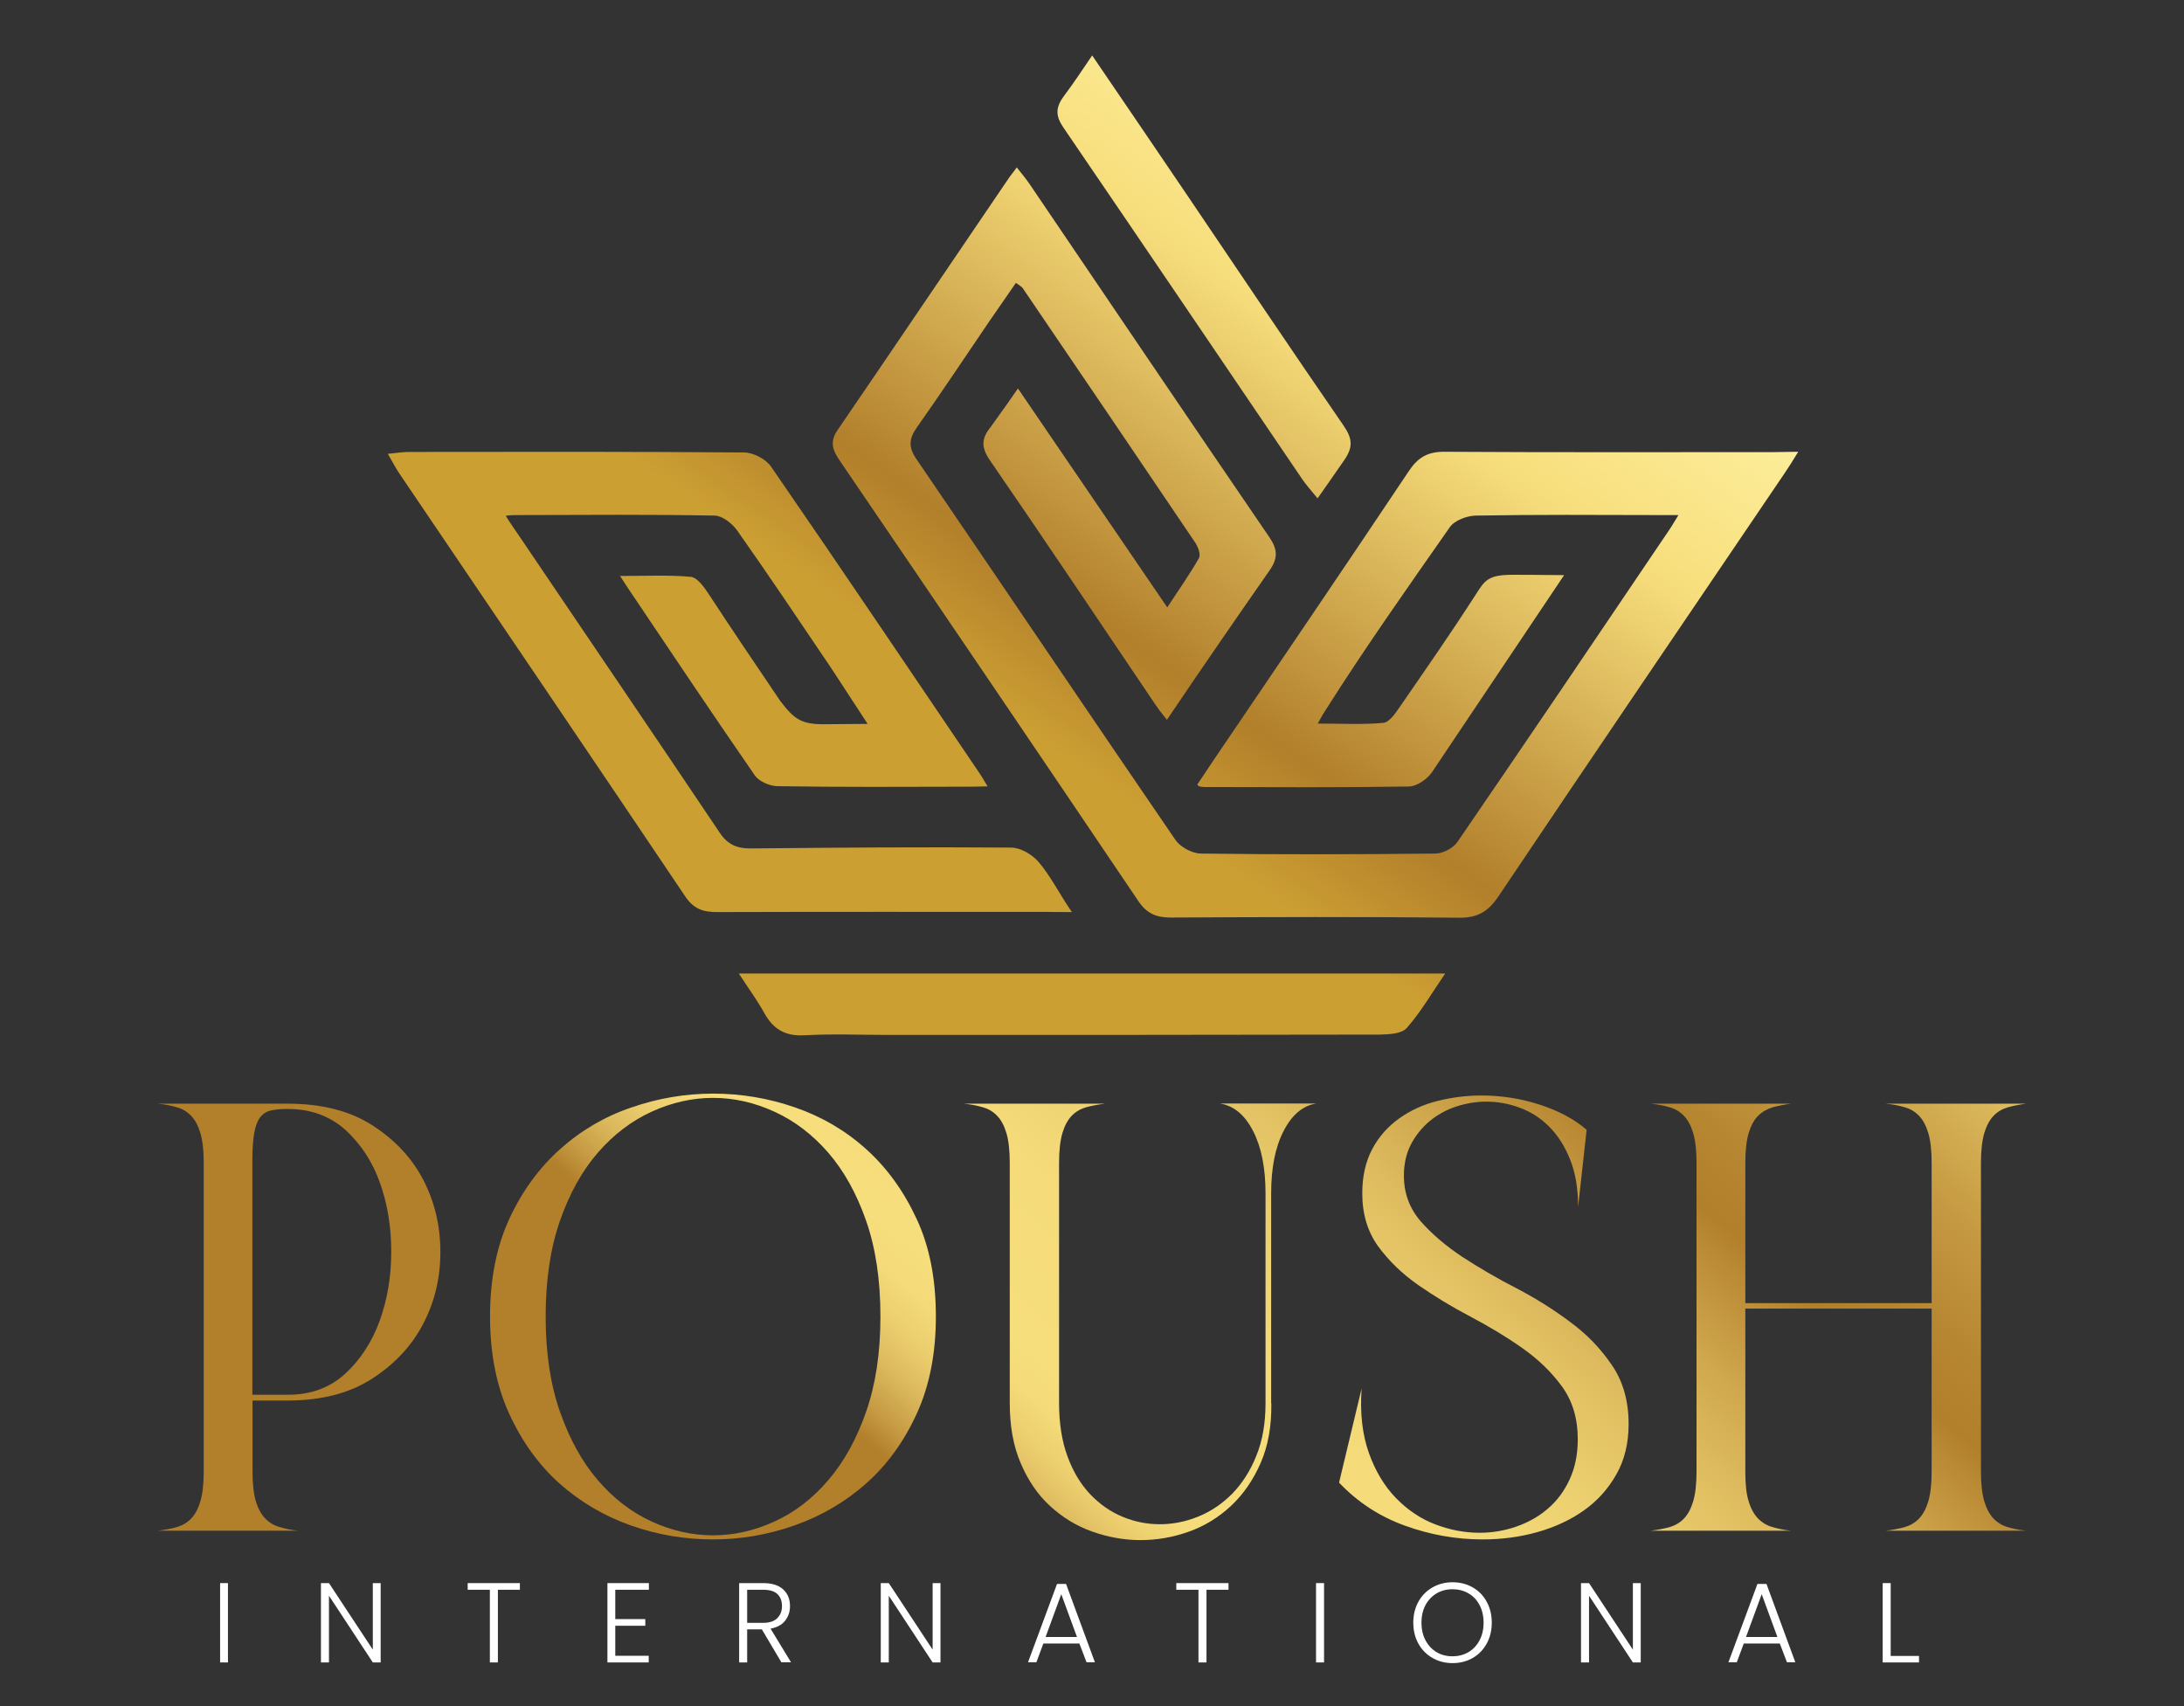 <?xml version="1.0" encoding="utf-8"?>
<!-- Generator: Adobe Illustrator 25.4.1, SVG Export Plug-In . SVG Version: 6.00 Build 0)  -->
<svg version="1.1" id="Layer_1" xmlns="http://www.w3.org/2000/svg" xmlns:xlink="http://www.w3.org/1999/xlink" x="0px" y="0px"
	 viewBox="0 0 128 100" style="enable-background:new 0 0 128 100;" xml:space="preserve">
<rect x="0" y="0" width="128" height="100" fill="#333333" stroke="none"/>
<style type="text/css">
	.st0{fill:#FFFFFF;}
	.st1{fill:url(#SVGID_1_);}
	.st2{fill:url(#SVGID_00000171699014955718154810000017780681336279896452_);}
	.st3{fill:url(#SVGID_00000060006475838855096740000013837176255377866625_);}
	.st4{fill:url(#SVGID_00000077319408770964416720000012181992946091832751_);}
	.st5{fill:url(#SVGID_00000061433359747209585390000006418323801544791970_);}
	.st6{fill:url(#SVGID_00000088836100546680967080000012038483569132655508_);}
	.st7{fill:url(#SVGID_00000061450951799065170760000007499924179398084528_);}
	.st8{fill:url(#SVGID_00000042717140026815677510000005666387802856697752_);}
	.st9{fill:url(#SVGID_00000021798459996536987090000010352589711173111684_);}
</style>
<g>
	<g>
		<g>
			<path class="st0" d="M13.36,92.79v4.65H12.9v-4.65H13.36z"/>
			<path class="st0" d="M22.31,97.44h-0.46l-2.57-3.91v3.91h-0.47v-4.65h0.47l2.57,3.9v-3.9h0.46V97.44z"/>
			<path class="st0" d="M30.47,92.79v0.39h-1.29v4.26h-0.47v-4.26h-1.3v-0.39H30.47z"/>
			<path class="st0" d="M36.06,93.17v1.73h1.76v0.39h-1.76v1.76h1.96v0.39H35.6v-4.65h2.43v0.39H36.06z"/>
			<path class="st0" d="M45.8,97.44l-1.15-1.94h-0.86v1.94h-0.47v-4.65h1.4c0.52,0,0.91,0.12,1.18,0.37c0.27,0.25,0.4,0.57,0.4,0.98
				c0,0.34-0.1,0.62-0.29,0.86c-0.19,0.24-0.48,0.39-0.85,0.46l1.2,1.97H45.8z M43.79,95.12h0.94c0.36,0,0.64-0.09,0.82-0.27
				c0.18-0.18,0.28-0.41,0.28-0.71c0-0.31-0.09-0.54-0.27-0.71c-0.18-0.17-0.46-0.25-0.84-0.25h-0.93V95.12z"/>
			<path class="st0" d="M55.12,97.44h-0.46l-2.57-3.91v3.91h-0.47v-4.65h0.47l2.57,3.9v-3.9h0.46V97.44z"/>
			<path class="st0" d="M63.26,96.33h-2.11l-0.41,1.1h-0.49l1.7-4.59h0.53l1.69,4.59h-0.49L63.26,96.33z M63.12,95.95l-0.92-2.51
				l-0.92,2.51H63.12z"/>
			<path class="st0" d="M72,92.79v0.39h-1.29v4.26h-0.47v-4.26h-1.3v-0.39H72z"/>
			<path class="st0" d="M77.6,92.79v4.65h-0.47v-4.65H77.6z"/>
			<path class="st0" d="M83.96,97.18c-0.35-0.2-0.63-0.48-0.83-0.84c-0.2-0.36-0.3-0.77-0.3-1.23c0-0.46,0.1-0.87,0.3-1.23
				c0.2-0.36,0.48-0.64,0.83-0.84c0.35-0.2,0.74-0.3,1.17-0.3c0.43,0,0.83,0.1,1.18,0.3c0.35,0.2,0.63,0.48,0.82,0.84
				c0.2,0.36,0.3,0.77,0.3,1.23c0,0.46-0.1,0.87-0.3,1.23c-0.2,0.36-0.47,0.64-0.82,0.84c-0.35,0.2-0.74,0.3-1.18,0.3
				C84.7,97.48,84.31,97.38,83.96,97.18z M86.06,96.84c0.27-0.16,0.49-0.39,0.65-0.69c0.16-0.3,0.24-0.65,0.24-1.04
				c0-0.39-0.08-0.74-0.24-1.04c-0.16-0.3-0.38-0.53-0.65-0.68c-0.27-0.16-0.59-0.24-0.93-0.24c-0.35,0-0.66,0.08-0.93,0.24
				c-0.27,0.16-0.49,0.39-0.65,0.68c-0.16,0.3-0.24,0.64-0.24,1.04c0,0.39,0.08,0.74,0.24,1.04c0.16,0.3,0.38,0.53,0.65,0.69
				c0.27,0.16,0.58,0.24,0.93,0.24C85.47,97.08,85.78,97,86.06,96.84z"/>
			<path class="st0" d="M96.17,97.44H95.7l-2.57-3.91v3.91h-0.47v-4.65h0.47l2.57,3.9v-3.9h0.46V97.44z"/>
			<path class="st0" d="M104.31,96.33h-2.11l-0.41,1.1h-0.49l1.7-4.59h0.53l1.69,4.59h-0.49L104.31,96.33z M104.17,95.95l-0.92-2.51
				l-0.92,2.51H104.17z"/>
			<path class="st0" d="M110.8,97.06h1.67v0.38h-2.13v-4.65h0.47V97.06z"/>
		</g>
	</g>
	<g>
		<linearGradient id="SVGID_1_" gradientUnits="userSpaceOnUse" x1="123.311" y1="-40.824" x2="63.852" y2="45.429">
			<stop  offset="0" style="stop-color:#C6972D"/>
			<stop  offset="0.151" style="stop-color:#B27F2B"/>
			<stop  offset="0.43" style="stop-color:#F7DE7C"/>
			<stop  offset="0.591" style="stop-color:#FFF3A5"/>
			<stop  offset="0.726" style="stop-color:#F7DE7C"/>
			<stop  offset="0.926" style="stop-color:#B27F2B"/>
			<stop  offset="0.928" style="stop-color:#B3802B"/>
			<stop  offset="1" style="stop-color:#CC9F33"/>
		</linearGradient>
		<path class="st1" d="M83.92,45.27c-0.28,0.4-0.88,0.82-1.34,0.83c-3.93,0.06-7.85,0.04-11.78,0.03c-0.2,0-0.62,0.02-0.62-0.16
			c0.37-0.56,0.68-1.02,0.99-1.48c3.81-5.62,7.63-11.24,11.4-16.88c0.53-0.8,1.11-1.14,2.09-1.13c6.42,0.04,12.84,0.02,19.27,0.02
			c0.39,0,0.85-0.02,1.46-0.02c-0.3,0.5-0.58,0.94-0.8,1.26c-5.6,8.26-11.21,16.52-16.77,24.8c-0.59,0.87-1.2,1.26-2.28,1.25
			c-5.64-0.06-11.29-0.04-16.93-0.01c-0.87,0-1.42-0.25-1.91-0.99c-5.81-8.61-11.64-17.21-17.49-25.8c-0.4-0.59-0.6-1.09-0.13-1.77
			c3.37-4.93,6.71-9.88,10.07-14.82c0.11-0.16,0.24-0.3,0.44-0.59c0.27,0.34,0.54,0.67,0.74,0.96c4.68,6.9,9.35,13.82,14.06,20.71
			c0.49,0.72,0.52,1.23,0.02,1.95c-1.99,2.85-3.98,5.74-6.02,8.76c-0.44-0.55-0.49-0.62-0.68-0.9c-3.23-4.78-6.43-9.57-9.7-14.32
			c-0.52-0.76-0.49-1.28,0.05-1.94c0.99-1.38,0.99-1.38,1.6-2.26c2.92,4.28,5.74,8.41,8.75,12.83c0.71-1.08,1.33-1.96,1.86-2.89
			c0.11-0.2-0.05-0.65-0.21-0.89c-3.36-4.98-6.74-9.96-10.12-14.93c-0.06-0.09-0.18-0.15-0.4-0.31c-0.54,0.78-1.07,1.54-1.59,2.3
			c-1.4,2.06-2.78,4.14-4.22,6.18c-0.46,0.66-0.5,1.15-0.02,1.85c5.07,7.43,10.1,14.9,15.18,22.32c0.29,0.42,0.97,0.79,1.48,0.8
			c4.58,0.06,9.16,0.05,13.74,0c0.44,0,1.05-0.31,1.3-0.67c4.16-6.07,8.28-12.17,12.4-18.27c0.13-0.19,0.13-0.19,0.56-0.9
			c-0.46,0-0.97,0-1.32,0c-3.52-0.01-7.04-0.03-10.55,0.03c-0.53,0.01-1.25,0.28-1.53,0.68c-2.46,3.52-4.94,7.03-7.24,10.66
			c-0.18,0.28-0.16,0.23-0.5,0.85c1.35,0,2.65,0.07,3.84-0.04c0.34-0.03,0.69-0.53,0.93-0.88c1.51-2.19,3.03-4.37,4.47-6.61
			c0.55-0.85,0.71-1.19,2.19-1.19c1.87,0,1.86,0.02,3.01,0.02"/>
		
			<linearGradient id="SVGID_00000173159392542112566670000004797845136234753182_" gradientUnits="userSpaceOnUse" x1="106.504" y1="-52.41" x2="47.045" y2="33.843">
			<stop  offset="0" style="stop-color:#C6972D"/>
			<stop  offset="0.151" style="stop-color:#B27F2B"/>
			<stop  offset="0.43" style="stop-color:#F7DE7C"/>
			<stop  offset="0.591" style="stop-color:#FFF3A5"/>
			<stop  offset="0.726" style="stop-color:#F7DE7C"/>
			<stop  offset="0.926" style="stop-color:#B27F2B"/>
			<stop  offset="0.928" style="stop-color:#B3802B"/>
			<stop  offset="1" style="stop-color:#CC9F33"/>
		</linearGradient>
		<path style="fill:url(#SVGID_00000173159392542112566670000004797845136234753182_);" d="M62.82,53.46
			c-1.18,0-1.12-0.01-1.52-0.01c-6.42,0-12.85-0.01-19.27,0.01c-0.8,0-1.36-0.17-1.85-0.89c-5.57-8.28-11.17-16.54-16.77-24.81
			c-0.22-0.32-0.4-0.68-0.68-1.16c0.53-0.05,0.88-0.11,1.23-0.11c6.55-0.01,13.09-0.02,19.64,0.03c0.54,0,1.28,0.38,1.59,0.83
			c4.11,5.96,8.15,11.97,12.21,17.96c0.11,0.16,0.12,0.18,0.48,0.78c-0.79,0.02-0.86,0.02-1.16,0.02
			c-3.72,0.01-7.45,0.03-11.17-0.03c-0.45-0.01-1.07-0.28-1.31-0.63c-2.51-3.63-4.97-7.31-7.43-10.97
			c-0.11-0.16-0.12-0.19-0.47-0.72c1.41,0,2.87-0.07,4.15,0.05c0.37,0.04,0.76,0.58,1.02,0.97c1.41,2.16,2.78,4.17,4.23,6.32
			c0.8,1.03,1.18,1.36,2.6,1.35c0.87,0,1.43-0.02,2.51-0.02c-0.91-1.38-1.6-2.47-2.31-3.53c-1.76-2.61-3.52-5.23-5.33-7.8
			c-0.29-0.41-0.87-0.87-1.32-0.88c-3.8-0.07-7.61-0.04-11.41-0.03c-0.15,0-0.5-0.01-0.84,0.04c0.22,0.37,0.54,0.82,0.73,1.1
			c3.94,5.83,7.9,11.65,11.82,17.49c0.47,0.7,1.03,0.92,1.84,0.91c5.07-0.05,10.14-0.09,15.22-0.05c0.55,0,1.22,0.39,1.6,0.82
			C61.54,51.29,62.05,52.33,62.82,53.46z"/>
		
			<linearGradient id="SVGID_00000030482354047381636060000010185330354993220540_" gradientUnits="userSpaceOnUse" x1="128.868" y1="-36.993" x2="69.409" y2="49.26">
			<stop  offset="0" style="stop-color:#C6972D"/>
			<stop  offset="0.151" style="stop-color:#B27F2B"/>
			<stop  offset="0.43" style="stop-color:#F7DE7C"/>
			<stop  offset="0.591" style="stop-color:#FFF3A5"/>
			<stop  offset="0.726" style="stop-color:#F7DE7C"/>
			<stop  offset="0.926" style="stop-color:#B27F2B"/>
			<stop  offset="0.928" style="stop-color:#B3802B"/>
			<stop  offset="1" style="stop-color:#CC9F33"/>
		</linearGradient>
		<path style="fill:url(#SVGID_00000030482354047381636060000010185330354993220540_);" d="M84.7,57.06
			c-0.8,1.17-1.43,2.26-2.25,3.19c-0.29,0.34-1.03,0.38-1.57,0.39c-9.6,0.02-19.2,0.02-28.81,0.02c-1.63,0-3.27-0.07-4.9,0.02
			c-1.14,0.07-1.85-0.35-2.38-1.31c-0.41-0.74-0.91-1.42-1.49-2.31C57.18,57.06,70.82,57.06,84.7,57.06z"/>
		
			<linearGradient id="SVGID_00000096779731127302897070000006453970400403233166_" gradientUnits="userSpaceOnUse" x1="114.253" y1="-47.068" x2="54.794" y2="39.184">
			<stop  offset="0" style="stop-color:#C6972D"/>
			<stop  offset="0.151" style="stop-color:#B27F2B"/>
			<stop  offset="0.43" style="stop-color:#F7DE7C"/>
			<stop  offset="0.591" style="stop-color:#FFF3A5"/>
			<stop  offset="0.726" style="stop-color:#F7DE7C"/>
			<stop  offset="0.926" style="stop-color:#B27F2B"/>
			<stop  offset="0.928" style="stop-color:#B3802B"/>
			<stop  offset="1" style="stop-color:#CC9F33"/>
		</linearGradient>
		<path style="fill:url(#SVGID_00000096779731127302897070000006453970400403233166_);" d="M64.01,3.25c1.9,2.8,3.7,5.42,5.48,8.06
			c3.07,4.54,6.12,9.09,9.23,13.6c0.56,0.81,0.61,1.31,0,2.15c-0.6,0.88-0.93,1.33-1.5,2.15c-0.36-0.45-0.65-0.76-0.89-1.11
			c-4.66-6.87-9.31-13.74-13.99-20.6c-0.47-0.68-0.5-1.17,0-1.85C62.93,4.86,63.37,4.19,64.01,3.25z"/>
	</g>
	<g>
		
			<linearGradient id="SVGID_00000166634024695919586040000017884929539128034721_" gradientUnits="userSpaceOnUse" x1="69.256" y1="14.009" x2="26.191" y2="62.702">
			<stop  offset="0" style="stop-color:#F7DE7C"/>
			<stop  offset="0.1" style="stop-color:#DBB85C"/>
			<stop  offset="0.199" style="stop-color:#C59941"/>
			<stop  offset="0.284" style="stop-color:#B78631"/>
			<stop  offset="0.342" style="stop-color:#B27F2B"/>
			<stop  offset="0.367" style="stop-color:#BA8A34"/>
			<stop  offset="0.447" style="stop-color:#D0A84E"/>
			<stop  offset="0.532" style="stop-color:#E1C062"/>
			<stop  offset="0.621" style="stop-color:#EDD171"/>
			<stop  offset="0.719" style="stop-color:#F5DB79"/>
			<stop  offset="0.842" style="stop-color:#F7DE7C"/>
			<stop  offset="0.873" style="stop-color:#F4DA78"/>
			<stop  offset="0.906" style="stop-color:#EBCD6E"/>
			<stop  offset="0.94" style="stop-color:#DBB85C"/>
			<stop  offset="0.974" style="stop-color:#C69B43"/>
			<stop  offset="1" style="stop-color:#B27F2B"/>
		</linearGradient>
		<path style="fill:url(#SVGID_00000166634024695919586040000017884929539128034721_);" d="M14.8,86.26c0,0.74,0.07,1.32,0.2,1.75
			c0.13,0.43,0.32,0.76,0.55,1c0.24,0.24,0.52,0.41,0.86,0.5c0.33,0.1,0.69,0.17,1.07,0.21H9.25c0.41-0.05,0.78-0.12,1.11-0.21
			c0.33-0.1,0.61-0.26,0.84-0.5c0.23-0.24,0.41-0.57,0.54-1c0.13-0.43,0.2-1.01,0.2-1.75V68.15c0-0.74-0.07-1.32-0.2-1.75
			c-0.13-0.43-0.31-0.76-0.54-1c-0.23-0.24-0.51-0.41-0.84-0.5c-0.33-0.1-0.7-0.17-1.11-0.21h7.62c2,0,3.67,0.43,4.99,1.29
			c1.32,0.86,2.31,1.93,2.97,3.22c0.66,1.29,0.98,2.68,0.98,4.19s-0.33,2.9-1,4.19c-0.67,1.29-1.66,2.36-2.99,3.22
			c-1.32,0.86-2.98,1.29-4.96,1.29H14.8V86.26z M14.8,81.75h2.08c1.34,0,2.45-0.41,3.35-1.23c0.89-0.82,1.57-1.86,2.02-3.1
			c0.45-1.24,0.68-2.59,0.68-4.05c0-1.46-0.22-2.8-0.66-4.04c-0.44-1.24-1.12-2.27-2.02-3.1C19.33,65.41,18.21,65,16.87,65H16.8
			c-0.36,0-0.67,0.03-0.93,0.09c-0.26,0.06-0.47,0.2-0.63,0.41c-0.16,0.21-0.27,0.52-0.34,0.91c-0.07,0.39-0.11,0.93-0.11,1.59
			V81.75z"/>
		
			<linearGradient id="SVGID_00000086653807308670014390000016937907142757216399_" gradientUnits="userSpaceOnUse" x1="85.184" y1="28.096" x2="42.118" y2="76.789">
			<stop  offset="0" style="stop-color:#F7DE7C"/>
			<stop  offset="0.1" style="stop-color:#DBB85C"/>
			<stop  offset="0.199" style="stop-color:#C59941"/>
			<stop  offset="0.284" style="stop-color:#B78631"/>
			<stop  offset="0.342" style="stop-color:#B27F2B"/>
			<stop  offset="0.367" style="stop-color:#BA8A34"/>
			<stop  offset="0.447" style="stop-color:#D0A84E"/>
			<stop  offset="0.532" style="stop-color:#E1C062"/>
			<stop  offset="0.621" style="stop-color:#EDD171"/>
			<stop  offset="0.719" style="stop-color:#F5DB79"/>
			<stop  offset="0.842" style="stop-color:#F7DE7C"/>
			<stop  offset="0.873" style="stop-color:#F4DA78"/>
			<stop  offset="0.906" style="stop-color:#EBCD6E"/>
			<stop  offset="0.94" style="stop-color:#DBB85C"/>
			<stop  offset="0.974" style="stop-color:#C69B43"/>
			<stop  offset="1" style="stop-color:#B27F2B"/>
		</linearGradient>
		<path style="fill:url(#SVGID_00000086653807308670014390000016937907142757216399_);" d="M54.85,77.17c0,2.17-0.38,4.08-1.13,5.71
			c-0.75,1.63-1.74,3-2.97,4.08c-1.23,1.09-2.63,1.9-4.19,2.45c-1.56,0.55-3.16,0.82-4.78,0.82c-1.65,0-3.25-0.27-4.81-0.82
			c-1.56-0.55-2.95-1.37-4.17-2.45c-1.22-1.09-2.2-2.45-2.95-4.08c-0.75-1.63-1.13-3.54-1.13-5.71c0-2.2,0.38-4.1,1.13-5.73
			c0.75-1.62,1.74-2.98,2.97-4.08c1.23-1.1,2.62-1.92,4.19-2.45c1.56-0.54,3.16-0.81,4.78-0.81c1.65,0,3.25,0.27,4.81,0.81
			c1.56,0.54,2.95,1.35,4.17,2.45c1.22,1.1,2.2,2.46,2.95,4.08C54.48,73.06,54.85,74.97,54.85,77.17z M31.98,77.17
			c0,2.12,0.28,3.99,0.84,5.58c0.56,1.6,1.3,2.94,2.22,4.01c0.92,1.07,1.97,1.88,3.15,2.42c1.18,0.54,2.38,0.81,3.6,0.81
			c1.22,0,2.42-0.27,3.6-0.81c1.18-0.54,2.23-1.34,3.15-2.42c0.92-1.07,1.66-2.41,2.22-4.01c0.56-1.6,0.84-3.46,0.84-5.58
			c0-2.15-0.28-4.02-0.84-5.62c-0.56-1.6-1.3-2.93-2.22-3.99c-0.92-1.06-1.97-1.86-3.15-2.4c-1.18-0.54-2.38-0.81-3.6-0.81
			c-1.22,0-2.42,0.27-3.6,0.81c-1.18,0.54-2.23,1.34-3.15,2.4c-0.92,1.06-1.66,2.39-2.22,3.99C32.26,73.15,31.98,75.02,31.98,77.17z
			"/>
		
			<linearGradient id="SVGID_00000080908076301181625310000006421453027593778308_" gradientUnits="userSpaceOnUse" x1="97.495" y1="38.985" x2="54.43" y2="87.678">
			<stop  offset="0" style="stop-color:#F7DE7C"/>
			<stop  offset="0.1" style="stop-color:#DBB85C"/>
			<stop  offset="0.199" style="stop-color:#C59941"/>
			<stop  offset="0.284" style="stop-color:#B78631"/>
			<stop  offset="0.342" style="stop-color:#B27F2B"/>
			<stop  offset="0.367" style="stop-color:#BA8A34"/>
			<stop  offset="0.447" style="stop-color:#D0A84E"/>
			<stop  offset="0.532" style="stop-color:#E1C062"/>
			<stop  offset="0.621" style="stop-color:#EDD171"/>
			<stop  offset="0.719" style="stop-color:#F5DB79"/>
			<stop  offset="0.842" style="stop-color:#F7DE7C"/>
			<stop  offset="0.873" style="stop-color:#F4DA78"/>
			<stop  offset="0.906" style="stop-color:#EBCD6E"/>
			<stop  offset="0.94" style="stop-color:#DBB85C"/>
			<stop  offset="0.974" style="stop-color:#C69B43"/>
			<stop  offset="1" style="stop-color:#B27F2B"/>
		</linearGradient>
		<path style="fill:url(#SVGID_00000080908076301181625310000006421453027593778308_);" d="M74.51,82.25
			c0.02,1.34-0.19,2.51-0.63,3.51c-0.44,1-1.02,1.84-1.74,2.51s-1.53,1.17-2.45,1.5c-0.92,0.33-1.87,0.5-2.85,0.5
			c-0.95,0-1.9-0.17-2.83-0.5c-0.93-0.33-1.75-0.84-2.47-1.5s-1.29-1.5-1.72-2.51c-0.43-1-0.64-2.17-0.64-3.51v-14.1
			c0-0.74-0.07-1.32-0.2-1.75c-0.13-0.43-0.31-0.76-0.54-1c-0.23-0.24-0.51-0.41-0.84-0.5c-0.33-0.1-0.7-0.17-1.11-0.21h8.27
			c-0.41,0.05-0.78,0.12-1.11,0.21c-0.33,0.1-0.61,0.26-0.84,0.5c-0.23,0.24-0.41,0.57-0.54,1c-0.13,0.43-0.2,1.02-0.2,1.75v14.1
			c0,1.19,0.17,2.24,0.5,3.13c0.33,0.9,0.78,1.63,1.34,2.22c0.56,0.58,1.19,1.02,1.9,1.31c0.7,0.29,1.43,0.43,2.17,0.43
			c0.76,0,1.51-0.15,2.25-0.45c0.74-0.3,1.4-0.75,1.99-1.34c0.58-0.6,1.06-1.34,1.41-2.22c0.36-0.88,0.54-1.91,0.54-3.08V69.94
			c0-1.48-0.24-2.7-0.73-3.65c-0.49-0.95-1.14-1.49-1.95-1.61h5.66c-0.79,0.12-1.43,0.66-1.92,1.61c-0.49,0.95-0.73,2.17-0.73,3.65
			V82.25z"/>
		
			<linearGradient id="SVGID_00000135687662031160560600000006305093720129548956_" gradientUnits="userSpaceOnUse" x1="110.741" y1="50.7" x2="67.676" y2="99.393">
			<stop  offset="0" style="stop-color:#F7DE7C"/>
			<stop  offset="0.1" style="stop-color:#DBB85C"/>
			<stop  offset="0.199" style="stop-color:#C59941"/>
			<stop  offset="0.284" style="stop-color:#B78631"/>
			<stop  offset="0.342" style="stop-color:#B27F2B"/>
			<stop  offset="0.367" style="stop-color:#BA8A34"/>
			<stop  offset="0.447" style="stop-color:#D0A84E"/>
			<stop  offset="0.532" style="stop-color:#E1C062"/>
			<stop  offset="0.621" style="stop-color:#EDD171"/>
			<stop  offset="0.719" style="stop-color:#F5DB79"/>
			<stop  offset="0.842" style="stop-color:#F7DE7C"/>
			<stop  offset="0.873" style="stop-color:#F4DA78"/>
			<stop  offset="0.906" style="stop-color:#EBCD6E"/>
			<stop  offset="0.94" style="stop-color:#DBB85C"/>
			<stop  offset="0.974" style="stop-color:#C69B43"/>
			<stop  offset="1" style="stop-color:#B27F2B"/>
		</linearGradient>
		<path style="fill:url(#SVGID_00000135687662031160560600000006305093720129548956_);" d="M95.45,83.47c0,1.12-0.24,2.11-0.72,2.95
			c-0.48,0.85-1.11,1.55-1.9,2.11c-0.79,0.56-1.7,0.98-2.72,1.27c-1.03,0.29-2.1,0.43-3.22,0.43c-1.55,0-3.07-0.27-4.56-0.81
			c-1.49-0.54-2.77-1.38-3.85-2.52l1.32-5.51c-0.1,1.46,0.05,2.71,0.43,3.78c0.38,1.06,0.91,1.94,1.58,2.63
			c0.67,0.69,1.43,1.21,2.29,1.54c0.86,0.33,1.73,0.5,2.61,0.5c0.74,0,1.46-0.12,2.15-0.36c0.69-0.24,1.31-0.58,1.84-1.04
			c0.54-0.45,0.97-1.03,1.29-1.72c0.32-0.69,0.48-1.48,0.48-2.36c0-1.22-0.31-2.25-0.93-3.1c-0.62-0.85-1.4-1.6-2.34-2.26
			c-0.94-0.66-1.96-1.27-3.04-1.84c-1.09-0.57-2.1-1.19-3.04-1.84c-0.94-0.66-1.72-1.41-2.35-2.27c-0.62-0.86-0.93-1.9-0.93-3.11
			c0-1,0.2-1.87,0.59-2.6c0.39-0.73,0.92-1.32,1.58-1.79c0.66-0.47,1.4-0.81,2.24-1.02c0.84-0.21,1.69-0.32,2.58-0.32
			c1.17,0,2.31,0.18,3.42,0.54c1.11,0.36,2.02,0.85,2.74,1.47l-0.5,4.51c0-1.07-0.16-2-0.47-2.77c-0.31-0.78-0.72-1.41-1.22-1.92
			c-0.5-0.5-1.07-0.87-1.72-1.11c-0.64-0.24-1.3-0.36-1.97-0.36c-0.6,0-1.19,0.1-1.77,0.29c-0.58,0.19-1.1,0.48-1.56,0.86
			c-0.45,0.38-0.82,0.84-1.09,1.36c-0.27,0.53-0.41,1.13-0.41,1.83c0,1.03,0.33,1.91,0.98,2.67c0.66,0.75,1.47,1.44,2.43,2.08
			c0.97,0.63,2.02,1.25,3.17,1.84c1.15,0.6,2.2,1.26,3.17,1.99C93,78.2,93.81,79.04,94.46,80C95.12,80.95,95.45,82.11,95.45,83.47z"
			/>
		
			<linearGradient id="SVGID_00000010302798422580851130000002297226907423287728_" gradientUnits="userSpaceOnUse" x1="122.213" y1="60.845" x2="79.147" y2="109.538">
			<stop  offset="0" style="stop-color:#F7DE7C"/>
			<stop  offset="0.1" style="stop-color:#DBB85C"/>
			<stop  offset="0.199" style="stop-color:#C59941"/>
			<stop  offset="0.284" style="stop-color:#B78631"/>
			<stop  offset="0.342" style="stop-color:#B27F2B"/>
			<stop  offset="0.367" style="stop-color:#BA8A34"/>
			<stop  offset="0.447" style="stop-color:#D0A84E"/>
			<stop  offset="0.532" style="stop-color:#E1C062"/>
			<stop  offset="0.621" style="stop-color:#EDD171"/>
			<stop  offset="0.719" style="stop-color:#F5DB79"/>
			<stop  offset="0.842" style="stop-color:#F7DE7C"/>
			<stop  offset="0.873" style="stop-color:#F4DA78"/>
			<stop  offset="0.906" style="stop-color:#EBCD6E"/>
			<stop  offset="0.94" style="stop-color:#DBB85C"/>
			<stop  offset="0.974" style="stop-color:#C69B43"/>
			<stop  offset="1" style="stop-color:#B27F2B"/>
		</linearGradient>
		<path style="fill:url(#SVGID_00000010302798422580851130000002297226907423287728_);" d="M102.29,86.26c0,0.74,0.06,1.32,0.2,1.75
			c0.13,0.43,0.32,0.76,0.55,1c0.24,0.24,0.52,0.41,0.86,0.5c0.33,0.1,0.69,0.17,1.07,0.21h-8.23c0.41-0.05,0.78-0.12,1.11-0.21
			c0.33-0.1,0.61-0.26,0.84-0.5c0.23-0.24,0.41-0.57,0.54-1c0.13-0.43,0.2-1.01,0.2-1.75V68.15c0-0.74-0.07-1.32-0.2-1.75
			c-0.13-0.43-0.31-0.76-0.54-1c-0.23-0.24-0.51-0.41-0.84-0.5c-0.33-0.1-0.7-0.17-1.11-0.21h8.23c-0.38,0.05-0.74,0.12-1.07,0.21
			c-0.33,0.1-0.62,0.26-0.86,0.5c-0.24,0.24-0.42,0.57-0.55,1c-0.13,0.43-0.2,1.02-0.2,1.75v8.23h10.92v-8.23
			c0-0.74-0.07-1.32-0.2-1.75c-0.13-0.43-0.31-0.76-0.54-1c-0.23-0.24-0.51-0.41-0.84-0.5c-0.33-0.1-0.7-0.17-1.11-0.21h8.23
			c-0.38,0.05-0.74,0.12-1.07,0.21c-0.33,0.1-0.61,0.26-0.84,0.5c-0.23,0.24-0.41,0.57-0.54,1c-0.13,0.43-0.2,1.02-0.2,1.75v18.11
			c0,0.74,0.07,1.32,0.2,1.75c0.13,0.43,0.31,0.76,0.54,1c0.23,0.24,0.51,0.41,0.84,0.5c0.33,0.1,0.69,0.17,1.07,0.21h-8.23
			c0.41-0.05,0.78-0.12,1.11-0.21c0.33-0.1,0.61-0.26,0.84-0.5c0.23-0.24,0.41-0.57,0.54-1c0.13-0.43,0.2-1.01,0.2-1.75V76.7h-10.92
			V86.26z"/>
	</g>
</g>
</svg>
